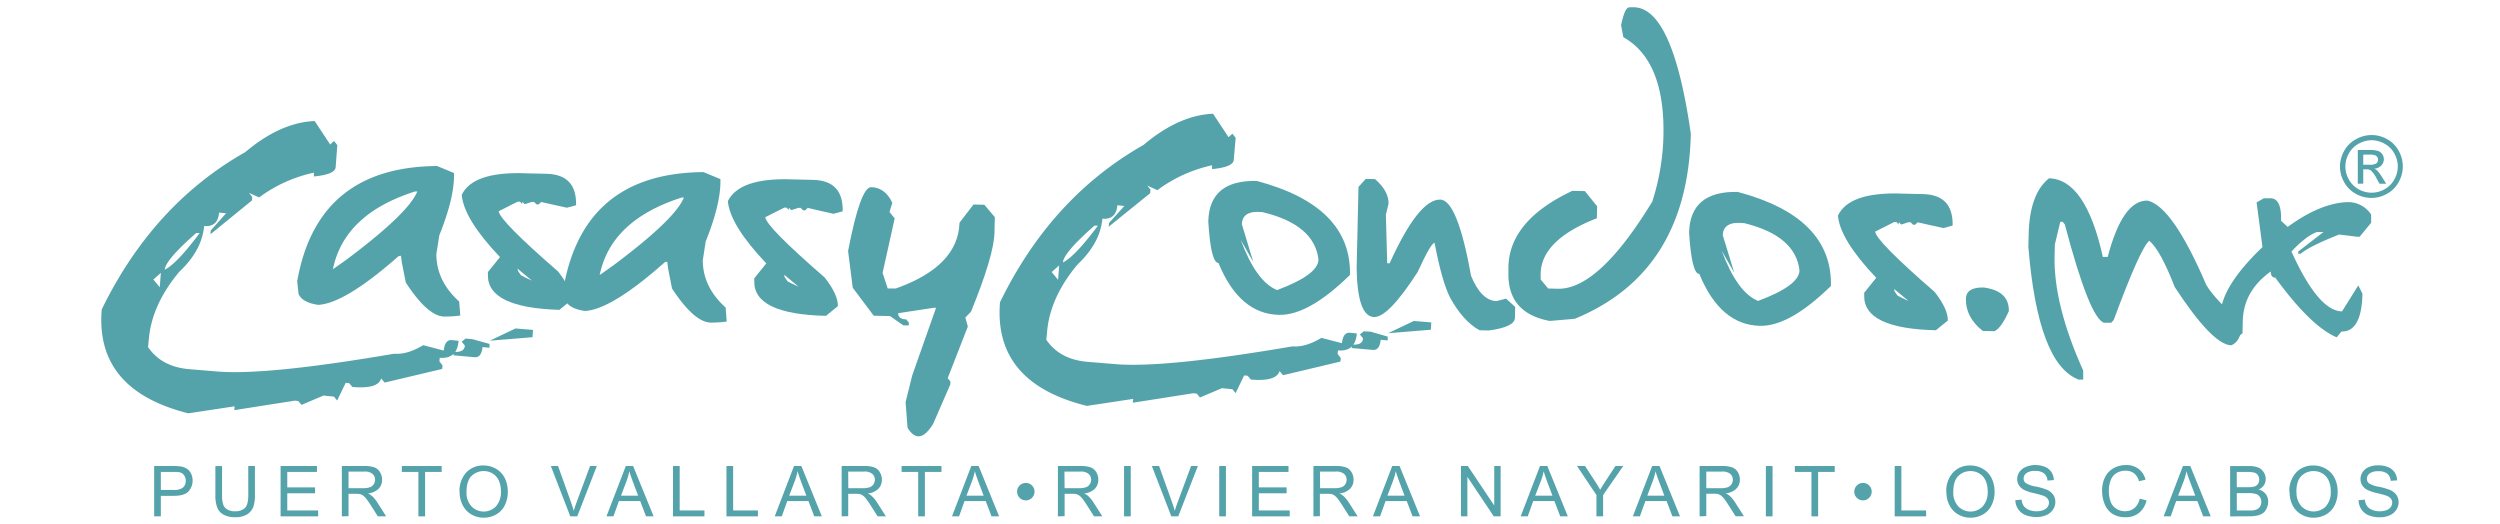 <svg id="Capa_1" data-name="Capa 1" xmlns="http://www.w3.org/2000/svg" viewBox="0 0 715 150"><defs><style>.cls-1{fill:#54a3ab;}</style></defs><path class="cls-1" d="M135.08,97,140,98.36l0,1.09-2-.18c-.21,2-.94,3-2.24,2.89l-6.06-.54.1-1c2,.15,3.09-.44,3.14-1.79l-.9-1.1,1.11-.91Zm12.35-3.06,5,.41-.13,2.09-12.22,1Zm-103.57-14,1.83,2.21.31-4.1Zm3.25-2.79c2.36-1.2,5.67-4.7,10-10.51l-1,0C50.25,71.78,47.26,75.27,47.11,77.15ZM90,34.62l4.43,6.7,1.11-1,.93,1.19L96,47.8c-.09,1.4-2.15,2.28-6.22,2.67l0-1.09A40.68,40.68,0,0,0,74.1,56.47l-2.86-1.31.9,1.19-.1,1L60.18,67l.1-1.09L64.66,61l-2-.2c-.22,2.78-1.66,4.07-4.28,3.85q-.63,7-7.14,13.12c-5.29,6.35-8.17,12.81-8.69,19.4l-.21,2.09c2.52,3.71,6.37,5.82,11.61,6.31l8,.66q14,1.23,50.81-5.07c2.46.21,5.23-.6,8.27-2.44l5.88,1.54c.21-2.09,1-3.08,2.25-3l2,.21c-.29,3.52-2.08,5.12-5.39,4.86l-.1,1,.9,1.19-.11,1L110,109.42l-1-1.19c-.57,2.06-3.3,2.87-8.22,2.44l-.91-1.08-1-.1-2.45,5.06-.9-1.11-3-.31-6.29,2.67-.91-1.11-1-.1L67,117.3l.1-1.09-13.25,2q-26.67-6.69-24.76-29.7,14.61-30,41.05-45Q80.25,35,90,34.62Z"/><path class="cls-1" d="M95.21,77l3.72-2.62Q116.85,61,119.35,54.75l-.63,0Q98.44,61.2,95.21,77M125,47.48l4.84,2q.24,6.77-4.2,17.83l-.84,5.36q0,7.68,6.53,13.57l.31,4a33.89,33.89,0,0,1-4.59.3q-4.74-.12-11-9.75l-1.12-5.7-.25-1.94-.64.07Q98.64,86.8,91,87.19c-3-.44-4.88-1.46-5.61-3.1L85,80.45Q90.74,47.74,125,47.48Z"/><path class="cls-1" d="M148.18,77.55l.82,1.18,1.23.64,1.92.89L148,76.83Zm1.41-28,6.68.15c5.8.13,8.63,3.11,8.49,9l-2.64.71-7.36-1.63-.71.67h-.61l-.7-.7-.68,0-2,.64-.7-.7v.69l-.67-.71h-.64l-5.42,2.74q.26,2.72,17,17.25c2.55,3.27,3.82,6,3.77,8.17l-3.41,2.79Q139.34,88,139.54,78.6v-.8L143,73.53c-6.94-7.29-10.57-13.23-10.94-17.8Q135.14,49.19,149.59,49.53Z"/><path class="cls-1" d="M171.46,78.69l3.72-2.62q17.92-13.35,20.42-19.58H195q-20.28,6.45-23.5,22.21M201.2,49.22l4.83,2q.25,6.76-4.2,17.83L201,74.41q0,7.66,6.54,13.56l.3,4a33.64,33.64,0,0,1-4.59.29c-3.16-.07-6.85-3.34-11.05-9.75l-1.12-5.7-.24-1.94-.64.07q-15.31,13.6-22.92,14c-3-.44-4.87-1.46-5.6-3.09l-.48-3.65Q167,49.48,201.2,49.22Z"/><path class="cls-1" d="M224.42,79.29l.83,1.18,1.23.64,1.91.89-4.11-3.43Zm1.41-28,6.68.15c5.81.13,8.63,3.11,8.5,9l-2.64.71L231,59.47l-.7.68-.61,0-.7-.7-.69,0-2,.65-.7-.71,0,.69-.67-.7-.64,0-5.42,2.74q.25,2.71,17,17.25,3.84,4.91,3.77,8.18l-3.41,2.78q-20.72-.47-20.51-9.93l0-.8,3.44-4.27c-6.94-7.29-10.57-13.23-11-17.8Q211.4,50.94,225.83,51.27Z"/><path class="cls-1" d="M392,94.86l4.88,1.41,0,1.09-2-.18c-.2,2-.94,3-2.24,2.89l-6.06-.53.1-1c2,.15,3.09-.43,3.14-1.78l-.9-1.11,1.11-.9Zm12.35-3.06,5,.41-.13,2.09-12.22,1Zm-103.57-14,1.83,2.22.31-4.11ZM304,75.06c2.36-1.19,5.67-4.7,10-10.51l-1,0C307.13,69.7,304.14,73.18,304,75.06Zm42.93-42.53,4.43,6.7,1.11-1,.93,1.19-.54,6.27c-.09,1.41-2.15,2.29-6.21,2.67l0-1.09A40.69,40.69,0,0,0,331,54.39l-2.86-1.32.9,1.19-.1,1-11.86,9.59.1-1.08,4.38-4.86-2-.21c-.22,2.78-1.66,4.07-4.28,3.85q-.63,7-7.14,13.13c-5.29,6.34-8.17,12.8-8.69,19.39l-.21,2.09c2.52,3.72,6.37,5.82,11.61,6.31l8,.66q14,1.23,50.8-5.07c2.46.22,5.24-.6,8.27-2.43l5.88,1.53c.21-2.08.95-3.08,2.25-3l2,.2c-.29,3.52-2.08,5.12-5.39,4.86l-.1,1,.9,1.19-.1,1-16.41,3.9-1-1.19c-.57,2-3.3,2.86-8.22,2.43l-.9-1.08-1-.1-2.45,5.06-.9-1.11-3-.3-6.29,2.66-.91-1.1-1-.11-17.3,2.71.1-1.09-13.25,2Q284.1,109.46,286,86.45q14.61-30,41.05-45Q337.13,32.94,346.92,32.53Z"/><path class="cls-1" d="M361.09,60.67c-3.89-.41-5.85.77-5.91,3.5l3.25,10.73-3.59-6.31q4.46,12,10.41,14.37,11.76-4.39,11.84-8.72-1.15-10-16-13.57m-1.65-8.92q27.09,7.19,26.65,26.88-11.85,11.63-20.31,11.42-11.34-.26-17.3-14.85-2.19,0-2.91-11.86Q345.84,51.44,359.44,51.75Z"/><path class="cls-1" d="M390.6,51.16l2.66.06c2.62,2.29,3.92,4.65,3.87,7.06l-.77,3.12.38,13.9h.69C403,63.06,407.76,57,411.93,57.08q4.89.12,8.81,21.87Q423.68,86,428,86.11l2.74-.7,2.6,2.36-.07,3.13q-.06,2.63-7.48,3.62l-2.63-.06c-3.17-1.72-6-4.88-8.48-9.42-1.5-3-3-8.18-4.39-15.59-.69,0-2.29,2.79-4.86,8.38Q397.09,90.76,393,90.67q-4.8-.11-5-14l.53-23.21Z"/><path class="cls-1" d="M465.93,2.08l1.4,0q11.1.25,16.25,36.17-.9,39.68-33.22,52.93l-7.15.61Q431.14,89.51,431.41,78l0-1.7q.3-13.27,18.29-21.72l3.58.08L456.78,59l-.08,3.42q-15.82,6.15-16.07,15.78l0,1.72,2.14,2.59,2.78.07q11.66.25,27-24.92A66.35,66.35,0,0,0,475.74,39q.5-21.63-11.47-28.37l-.64-3.44c.72-3.4,1.47-5.08,2.3-5.06"/><path class="cls-1" d="M498.64,63.81c-3.89-.41-5.85.77-5.92,3.5L496,78l-3.6-6.31q4.47,12,10.42,14.37c7.84-2.92,11.77-5.83,11.84-8.72q-1.15-10-16-13.57M497,54.89q27.07,7.19,26.65,26.89-11.85,11.61-20.31,11.41Q492,92.94,486,78.34c-1.46,0-2.43-4-2.92-11.86C483.3,58.56,487.92,54.68,497,54.89Z"/><path class="cls-1" d="M541.86,83.36l.83,1.18,1.23.64,1.91.89-4.11-3.43Zm1.41-28,6.68.15c5.81.13,8.63,3.11,8.5,9l-2.64.71-7.37-1.63-.7.68-.61,0-.7-.7-.69,0-2,.65-.7-.71,0,.69-.67-.7-.64,0-5.42,2.74q.25,2.72,17,17.25,3.84,4.91,3.77,8.18l-3.41,2.78q-20.72-.47-20.51-9.93l0-.8,3.44-4.27c-6.94-7.29-10.57-13.23-10.95-17.8Q528.82,55,543.27,55.34Z"/><path class="cls-1" d="M567.37,82.22q7.29,1,7.16,6.76-2.22,4.92-4.11,5.74l-3.34-.07c-3.31-2.62-4.91-5.68-4.83-9.21.06-2.22,1.75-3.3,5.12-3.22"/><path class="cls-1" d="M249.08,53.52c2.71.06,4.74,1.54,6.13,4.49l-.82,2.61,1.49,1.83-3.46,15.6,1.47,4.46,2.3,0c12-4.26,18-10.57,18.23-18.83l4-5.19,3.1.07,3,3.55-.1,4.42c-.1,4.35-2.34,11.91-6.72,22.62l-1.61,1.66.71,2.59-5.77,14.77.77.89,0,.85-4.92,11.32q-4,6.51-7.32,1.13L259,115l1.9-7.64,6.81-19.33-.77,0-10.06,1.54c0,1.14.73,1.74,2.29,1.78l.75.87,0,.84-1.56,0-3.81-2.66-4.67-.11-6-8-1.33-10.51q3.53-18.33,6.62-18.25"/><path class="cls-1" d="M586,51q10.49.24,15.42,22.49l1.38,0q4.27-16.29,11.4-16.12Q621.36,59,631,81.5c1.58,2.69,5,6.32,10.07,10.89l0,.77c-.07,2.88-1,4.77-2.91,5.6Q632.8,98.64,622,82.14c-2.76-7.09-5.18-11.52-7.31-13.29q-2.57,2.13-10.18,22.7l-.7.75-2.1,0q-4.14-1.49-11.16-28.07l-.62-.79h-.69l-1.55,6.49-.08,3.26c-.21,9.24,2.51,20.2,8.19,32.8l0,2.57-1.33,0q-11.64-4.41-14.36-38l.08-3.26C580.32,59.39,582.27,54,586,51"/><path class="cls-1" d="M647.44,56.71l1.94,0c2.12,0,3.13,2.19,3,6.43l1.9,1.76q9.18-6.71,16.87-7.09l.61,0a7.8,7.8,0,0,1,6.39,3.56l0,2.34-3.3,4-.69,0L669,67.07q-8.55,3.38-11,5.5l-.71,0v-.63l7.21-5.56-1.93,0q-3.21,1.25-7.21,5.56,7.68,17,14.46,17.12l4.65-7.43,1.19,2.36c-.16,7.29-2.15,10.91-6,10.82l-1.37,1.66c-5-2.12-10.82-7.83-17.56-17.07-.88,0-1.31-.62-1.29-1.76-5.2,3.73-7.88,8.44-8,14.19l-.08,3.5-1.35,1-1.94,0q-3.15-1.3-3-6.35.18-8,12-19.32l-1.68-12.77Z"/><path class="cls-1" d="M46,140.12h3.72a4,4,0,0,0,2.63-.69,2.47,2.47,0,0,0,.77-1.94,2.53,2.53,0,0,0-.46-1.54,2.13,2.13,0,0,0-1.2-.86,8.7,8.7,0,0,0-1.78-.12H46Zm-1.91,7.56v-14.4h5.44a13.56,13.56,0,0,1,2.19.13,4.39,4.39,0,0,1,1.78.68,3.6,3.6,0,0,1,1.16,1.38,4.7,4.7,0,0,1-.74,5.07c-.78.84-2.19,1.27-4.23,1.27H46v5.87Z"/><path class="cls-1" d="M71,133.28h1.91v8.31a10,10,0,0,1-.49,3.45,4.23,4.23,0,0,1-1.77,2.08,6.31,6.31,0,0,1-3.36.8,6.79,6.79,0,0,1-3.3-.7,4,4,0,0,1-1.84-2,9.83,9.83,0,0,1-.55-3.62v-8.31h1.91v8.31a8.18,8.18,0,0,0,.35,2.77,2.63,2.63,0,0,0,1.2,1.37,4.1,4.1,0,0,0,2.06.48,4,4,0,0,0,3-1c.59-.64.89-1.86.89-3.67Z"/><polygon class="cls-1" points="80.25 147.68 80.25 133.28 90.65 133.28 90.65 134.97 82.16 134.97 82.16 139.39 90.1 139.39 90.1 141.08 82.16 141.08 82.16 145.99 90.99 145.99 90.99 147.68 80.25 147.68"/><path class="cls-1" d="M99.68,139.63h4.09a6.12,6.12,0,0,0,2-.27,2.11,2.11,0,0,0,1.11-.86,2.32,2.32,0,0,0,.39-1.29,2.18,2.18,0,0,0-.74-1.69,3.44,3.44,0,0,0-2.34-.65H99.68Zm-1.91,8.05v-14.4h6.38a8.46,8.46,0,0,1,2.93.39,3.15,3.15,0,0,1,1.6,1.36,4.1,4.1,0,0,1,.6,2.17,3.63,3.63,0,0,1-1,2.59,5,5,0,0,1-3.06,1.33,4.59,4.59,0,0,1,1.15.72,9.42,9.42,0,0,1,1.58,1.92l2.49,3.92h-2.38l-1.9-3c-.56-.87-1-1.53-1.38-2a4.77,4.77,0,0,0-1-1,3,3,0,0,0-.87-.38,6.3,6.3,0,0,0-1.06-.07H99.68v6.4Z"/><polygon class="cls-1" points="119.66 147.68 119.66 134.97 114.92 134.97 114.92 133.28 126.32 133.28 126.32 134.97 121.58 134.97 121.58 147.68 119.66 147.68"/><path class="cls-1" d="M133.42,140.7a5.78,5.78,0,0,0,1.4,4.1,4.89,4.89,0,0,0,7.05,0,6.06,6.06,0,0,0,1.39-4.28,7.51,7.51,0,0,0-.59-3.07,4.59,4.59,0,0,0-1.74-2,4.72,4.72,0,0,0-2.57-.72,4.88,4.88,0,0,0-3.48,1.38q-1.45,1.4-1.46,4.63m-2,0a7.83,7.83,0,0,1,1.93-5.61,6.54,6.54,0,0,1,5-2,6.87,6.87,0,0,1,3.6,1,6.25,6.25,0,0,1,2.44,2.65,8.62,8.62,0,0,1,.84,3.86,8.47,8.47,0,0,1-.88,3.92,6,6,0,0,1-2.51,2.61,7.09,7.09,0,0,1-3.5.89,6.87,6.87,0,0,1-3.64-1,6.4,6.4,0,0,1-2.42-2.68A8.11,8.11,0,0,1,131.45,140.67Z"/><path class="cls-1" d="M163.1,147.68l-5.56-14.4h2.06l3.75,10.46c.29.84.55,1.63.75,2.36.22-.79.48-1.57.77-2.36l3.89-10.46h1.94l-5.61,14.4Z"/><path class="cls-1" d="M177.6,141.77h4.91l-1.51-4c-.45-1.21-.79-2.21-1-3a21.22,21.22,0,0,1-.79,2.77Zm-4.15,5.91,5.53-14.4h2.09l5.87,14.4h-2.17l-1.67-4.37H177l-1.56,4.37Z"/><polygon class="cls-1" points="192.48 147.68 192.48 133.28 194.39 133.28 194.39 145.99 201.47 145.99 201.47 147.68 192.48 147.68"/><polygon class="cls-1" points="207.77 147.68 207.77 133.28 209.68 133.28 209.68 145.99 216.76 145.99 216.76 147.68 207.77 147.68"/><path class="cls-1" d="M225.71,141.77h4.91l-1.5-4c-.45-1.21-.8-2.21-1-3a21.27,21.27,0,0,1-.8,2.77Zm-4.14,5.91,5.52-14.4h2.1l5.86,14.4h-2.17l-1.66-4.37h-6.07l-1.56,4.37Z"/><path class="cls-1" d="M242.62,139.63h4.09a6.12,6.12,0,0,0,2-.27,2.11,2.11,0,0,0,1.11-.86,2.32,2.32,0,0,0,.39-1.29,2.18,2.18,0,0,0-.74-1.69,3.43,3.43,0,0,0-2.33-.65h-4.56Zm-1.91,8.05v-14.4h6.39a8.39,8.39,0,0,1,2.92.39,3.15,3.15,0,0,1,1.6,1.36,4.1,4.1,0,0,1,.6,2.17,3.63,3.63,0,0,1-1,2.59,5,5,0,0,1-3.07,1.33,4.59,4.59,0,0,1,1.15.72,9.42,9.42,0,0,1,1.58,1.92l2.49,3.92H251l-1.9-3c-.56-.87-1-1.53-1.37-2a5,5,0,0,0-1-1,2.88,2.88,0,0,0-.87-.38,6.3,6.3,0,0,0-1.06-.07h-2.21v6.4Z"/><polygon class="cls-1" points="262.61 147.68 262.61 134.97 257.86 134.97 257.86 133.28 269.26 133.28 269.26 134.97 264.52 134.97 264.52 147.68 262.61 147.68"/><path class="cls-1" d="M276.41,141.77h4.91l-1.5-4c-.45-1.21-.8-2.21-1-3a21.27,21.27,0,0,1-.8,2.77Zm-4.14,5.91,5.52-14.4h2.1l5.86,14.4h-2.17l-1.66-4.37h-6.07l-1.56,4.37Z"/><path class="cls-1" d="M290.89,140.61a2.4,2.4,0,0,1,.73-1.76,2.44,2.44,0,0,1,1.76-.73,2.49,2.49,0,0,1,1.76,4.26,2.37,2.37,0,0,1-1.76.73,2.49,2.49,0,0,1-2.49-2.5"/><path class="cls-1" d="M304.47,139.63h4.09a6.12,6.12,0,0,0,2-.27,2.11,2.11,0,0,0,1.11-.86,2.32,2.32,0,0,0,.39-1.29,2.18,2.18,0,0,0-.74-1.69,3.43,3.43,0,0,0-2.33-.65h-4.56Zm-1.91,8.05v-14.4H309a8.39,8.39,0,0,1,2.92.39,3.15,3.15,0,0,1,1.6,1.36,4.1,4.1,0,0,1,.6,2.17,3.63,3.63,0,0,1-1,2.59,5,5,0,0,1-3.07,1.33,4.59,4.59,0,0,1,1.15.72,9.42,9.42,0,0,1,1.58,1.92l2.49,3.92h-2.38l-1.9-3c-.56-.87-1-1.53-1.37-2a5,5,0,0,0-1-1,2.88,2.88,0,0,0-.87-.38,6.3,6.3,0,0,0-1.06-.07h-2.21v6.4Z"/><rect class="cls-1" x="321.48" y="133.28" width="1.91" height="14.4"/><path class="cls-1" d="M335,147.68l-5.57-14.4h2.07l3.74,10.46c.3.84.55,1.63.75,2.36.22-.79.48-1.57.78-2.36l3.88-10.46h1.94l-5.61,14.4Z"/><rect class="cls-1" x="348.7" y="133.28" width="1.91" height="14.4"/><polygon class="cls-1" points="358.11 147.68 358.11 133.28 368.51 133.28 368.51 134.97 360.02 134.97 360.02 139.39 367.97 139.39 367.97 141.08 360.02 141.08 360.02 145.99 368.86 145.99 368.86 147.68 358.11 147.68"/><path class="cls-1" d="M377.55,139.63h4.09a6.12,6.12,0,0,0,2-.27,2.11,2.11,0,0,0,1.11-.86,2.4,2.4,0,0,0,.38-1.29,2.15,2.15,0,0,0-.74-1.69,3.43,3.43,0,0,0-2.33-.65h-4.55Zm-1.91,8.05v-14.4H382a8.5,8.5,0,0,1,2.93.39,3.19,3.19,0,0,1,1.6,1.36,4.09,4.09,0,0,1,.59,2.17,3.63,3.63,0,0,1-1,2.59,5,5,0,0,1-3.06,1.33,4.59,4.59,0,0,1,1.15.72,9.76,9.76,0,0,1,1.58,1.92l2.49,3.92h-2.38l-1.91-3c-.55-.87-1-1.53-1.37-2a4.53,4.53,0,0,0-1-1,2.78,2.78,0,0,0-.87-.38,6.12,6.12,0,0,0-1.06-.07h-2.2v6.4Z"/><path class="cls-1" d="M396.8,141.77h4.9l-1.5-4c-.45-1.21-.79-2.21-1-3a19.81,19.81,0,0,1-.8,2.77Zm-4.15,5.91,5.53-14.4h2.09l5.87,14.4H404l-1.67-4.37h-6.06l-1.57,4.37Z"/><polygon class="cls-1" points="417.84 147.68 417.84 133.28 419.8 133.28 427.35 144.58 427.35 133.28 429.18 133.28 429.18 147.68 427.22 147.68 419.67 136.38 419.67 147.68 417.84 147.68"/><path class="cls-1" d="M439.06,141.77H444l-1.5-4c-.45-1.21-.79-2.21-1-3a19.81,19.81,0,0,1-.8,2.77Zm-4.15,5.91,5.53-14.4h2.09l5.87,14.4h-2.17l-1.67-4.37H438.5l-1.57,4.37Z"/><path class="cls-1" d="M456.58,147.68v-6.1l-5.55-8.3h2.29l2.85,4.36c.53.8,1,1.61,1.47,2.42.44-.76,1-1.6,1.6-2.54l2.78-4.24h2.23l-5.76,8.3v6.1Z"/><path class="cls-1" d="M471.12,141.77H476l-1.5-4c-.46-1.21-.8-2.21-1-3a19.76,19.76,0,0,1-.79,2.77ZM467,147.68l5.52-14.4h2.1l5.86,14.4h-2.17l-1.66-4.37h-6.07L469,147.68Z"/><path class="cls-1" d="M488,139.63h4.09a6.12,6.12,0,0,0,2-.27,2.11,2.11,0,0,0,1.11-.86,2.32,2.32,0,0,0,.39-1.29,2.18,2.18,0,0,0-.74-1.69,3.46,3.46,0,0,0-2.34-.65H488Zm-1.91,8.05v-14.4h6.38a8.46,8.46,0,0,1,2.93.39A3.15,3.15,0,0,1,497,135a4.1,4.1,0,0,1,.6,2.17,3.63,3.63,0,0,1-1,2.59,5,5,0,0,1-3.06,1.33,4.59,4.59,0,0,1,1.15.72,9.42,9.42,0,0,1,1.58,1.92l2.49,3.92h-2.38l-1.9-3c-.56-.87-1-1.53-1.38-2a4.77,4.77,0,0,0-1-1,3,3,0,0,0-.87-.38,6.3,6.3,0,0,0-1.06-.07H488v6.4Z"/><rect class="cls-1" x="505.04" y="133.28" width="1.91" height="14.4"/><polygon class="cls-1" points="518.07 147.68 518.07 134.97 513.32 134.97 513.32 133.28 524.73 133.28 524.73 134.97 519.98 134.97 519.98 147.68 518.07 147.68"/><path class="cls-1" d="M530.32,140.61a2.51,2.51,0,0,1,2.49-2.49,2.45,2.45,0,0,1,1.77.73,2.5,2.5,0,0,1-1.77,4.26,2.36,2.36,0,0,1-1.75-.73,2.42,2.42,0,0,1-.74-1.77"/><polygon class="cls-1" points="541.88 147.68 541.88 133.28 543.79 133.28 543.79 145.99 550.87 145.99 550.87 147.68 541.88 147.68"/><path class="cls-1" d="M558.64,140.7a5.73,5.73,0,0,0,1.4,4.1,4.89,4.89,0,0,0,7.05,0,6.11,6.11,0,0,0,1.39-4.28,7.34,7.34,0,0,0-.6-3.07,4.51,4.51,0,0,0-1.73-2,4.74,4.74,0,0,0-2.57-.72,4.88,4.88,0,0,0-3.48,1.38q-1.46,1.4-1.46,4.63m-2,0a7.79,7.79,0,0,1,1.93-5.61,6.54,6.54,0,0,1,5-2,6.84,6.84,0,0,1,3.59,1,6.22,6.22,0,0,1,2.45,2.65,8.76,8.76,0,0,1,.84,3.86,8.48,8.48,0,0,1-.89,3.92,6,6,0,0,1-2.5,2.61,7.12,7.12,0,0,1-3.5.89,6.87,6.87,0,0,1-3.64-1,6.36,6.36,0,0,1-2.43-2.68A8.1,8.1,0,0,1,556.67,140.67Z"/><path class="cls-1" d="M576.38,143.05l1.79-.16a4.11,4.11,0,0,0,.59,1.79,3.38,3.38,0,0,0,1.45,1.12,5.93,5.93,0,0,0,4.14.11,2.71,2.71,0,0,0,1.24-.9,2.09,2.09,0,0,0,.41-1.23,1.83,1.83,0,0,0-.4-1.18,2.87,2.87,0,0,0-1.29-.85,26.46,26.46,0,0,0-2.57-.7,13.37,13.37,0,0,1-2.78-.9,4,4,0,0,1-1.53-1.34,3.31,3.31,0,0,1-.51-1.8,3.68,3.68,0,0,1,.62-2,3.92,3.92,0,0,1,1.81-1.44A6.79,6.79,0,0,1,582,133a7.33,7.33,0,0,1,2.83.51,4.07,4.07,0,0,1,1.88,1.52,4.34,4.34,0,0,1,.7,2.27l-1.83.14a2.9,2.9,0,0,0-1-2.06,3.93,3.93,0,0,0-2.51-.69,4,4,0,0,0-2.52.63,1.89,1.89,0,0,0-.79,1.53,1.64,1.64,0,0,0,.56,1.28,7.6,7.6,0,0,0,2.87,1,19.25,19.25,0,0,1,3.19.92,4.43,4.43,0,0,1,1.85,1.46,3.58,3.58,0,0,1,.6,2.05,3.91,3.91,0,0,1-.66,2.16,4.35,4.35,0,0,1-1.89,1.58,6.65,6.65,0,0,1-2.77.56,8.26,8.26,0,0,1-3.27-.57,4.59,4.59,0,0,1-2.07-1.71,4.88,4.88,0,0,1-.79-2.59"/><path class="cls-1" d="M612,142.63l1.91.48a6.43,6.43,0,0,1-2.15,3.58,5.93,5.93,0,0,1-3.8,1.23,6.75,6.75,0,0,1-3.78-.95,5.86,5.86,0,0,1-2.22-2.74,9.74,9.74,0,0,1-.76-3.86,8.39,8.39,0,0,1,.86-3.92,5.84,5.84,0,0,1,2.44-2.55A7.13,7.13,0,0,1,608,133a5.85,5.85,0,0,1,3.63,1.1,5.71,5.71,0,0,1,2,3.09l-1.87.44a4.46,4.46,0,0,0-1.45-2.29,3.86,3.86,0,0,0-2.4-.71,4.67,4.67,0,0,0-2.77.79,4.18,4.18,0,0,0-1.56,2.14,8.58,8.58,0,0,0-.45,2.76,9,9,0,0,0,.53,3.21,4,4,0,0,0,1.66,2,4.56,4.56,0,0,0,2.44.68,4.09,4.09,0,0,0,2.7-.92,4.73,4.73,0,0,0,1.5-2.74"/><path class="cls-1" d="M622.94,141.77h4.91l-1.5-4c-.46-1.21-.8-2.21-1-3a19.76,19.76,0,0,1-.79,2.77Zm-4.14,5.91,5.52-14.4h2.1l5.86,14.4h-2.17l-1.67-4.37h-6.06l-1.56,4.37Z"/><path class="cls-1" d="M639.73,146h3.59a7.82,7.82,0,0,0,1.3-.07,3.31,3.31,0,0,0,1.1-.39,2.31,2.31,0,0,0,.73-.81,2.51,2.51,0,0,0,.28-1.21,2.4,2.4,0,0,0-.42-1.41,2.12,2.12,0,0,0-1.14-.84,7.13,7.13,0,0,0-2.11-.24h-3.33Zm0-6.66h3.11a6.94,6.94,0,0,0,1.82-.17,2,2,0,0,0,1.1-.72,2.09,2.09,0,0,0,.37-1.26,2.29,2.29,0,0,0-.35-1.26,1.72,1.72,0,0,0-1-.75,8,8,0,0,0-2.19-.2h-2.88Zm-1.91,8.35v-14.4h5.4a6.76,6.76,0,0,1,2.65.43,3.32,3.32,0,0,1,1.56,1.35A3.51,3.51,0,0,1,648,137a3.28,3.28,0,0,1-.5,1.74A3.64,3.64,0,0,1,646,140a3.77,3.77,0,0,1,2,1.3,3.49,3.49,0,0,1,.7,2.18,4.16,4.16,0,0,1-.43,1.89,3.61,3.61,0,0,1-1,1.34,4.51,4.51,0,0,1-1.58.71,9.65,9.65,0,0,1-2.33.24Z"/><path class="cls-1" d="M656.81,140.7a5.78,5.78,0,0,0,1.4,4.1,4.89,4.89,0,0,0,7,0,6.06,6.06,0,0,0,1.39-4.28,7.34,7.34,0,0,0-.6-3.07,4.51,4.51,0,0,0-1.73-2,4.74,4.74,0,0,0-2.57-.72,4.88,4.88,0,0,0-3.48,1.38q-1.46,1.4-1.46,4.63m-2,0a7.79,7.79,0,0,1,1.93-5.61,6.54,6.54,0,0,1,5-2,6.87,6.87,0,0,1,3.6,1,6.25,6.25,0,0,1,2.44,2.65,8.62,8.62,0,0,1,.84,3.86,8.48,8.48,0,0,1-.89,3.92,6,6,0,0,1-2.5,2.61,7.09,7.09,0,0,1-3.5.89,6.87,6.87,0,0,1-3.64-1,6.33,6.33,0,0,1-2.42-2.68A8.11,8.11,0,0,1,654.84,140.67Z"/><path class="cls-1" d="M674.55,143.05l1.79-.16a4.11,4.11,0,0,0,.6,1.79,3.26,3.26,0,0,0,1.45,1.12,5.38,5.38,0,0,0,2.21.43,5.44,5.44,0,0,0,1.92-.32,2.65,2.65,0,0,0,1.24-.9,2.09,2.09,0,0,0,.41-1.23,1.88,1.88,0,0,0-.39-1.18,2.91,2.91,0,0,0-1.3-.85,26.46,26.46,0,0,0-2.57-.7,13.23,13.23,0,0,1-2.77-.9,3.94,3.94,0,0,1-1.54-1.34,3.39,3.39,0,0,1-.5-1.8,3.68,3.68,0,0,1,.62-2,3.84,3.84,0,0,1,1.8-1.44,6.87,6.87,0,0,1,2.65-.49,7.31,7.31,0,0,1,2.82.51,4.07,4.07,0,0,1,1.88,1.52,4.44,4.44,0,0,1,.71,2.27l-1.83.14a3,3,0,0,0-1-2.06,3.91,3.91,0,0,0-2.51-.69,4.06,4.06,0,0,0-2.52.63,1.89,1.89,0,0,0-.79,1.53,1.67,1.67,0,0,0,.56,1.28,7.68,7.68,0,0,0,2.87,1,19.25,19.25,0,0,1,3.19.92,4.43,4.43,0,0,1,1.85,1.46,3.58,3.58,0,0,1,.6,2.05,3.91,3.91,0,0,1-.66,2.16,4.33,4.33,0,0,1-1.88,1.58,6.73,6.73,0,0,1-2.78.56,8.26,8.26,0,0,1-3.27-.57,4.56,4.56,0,0,1-2.06-1.71,4.8,4.8,0,0,1-.8-2.59"/><path class="cls-1" d="M675.89,47.12h1.89a3.14,3.14,0,0,0,1.85-.4,1.31,1.31,0,0,0,.49-1.07,1.27,1.27,0,0,0-.24-.76,1.36,1.36,0,0,0-.65-.5,5,5,0,0,0-1.57-.17h-1.77Zm-1.56,5.43V42.9h3.32a8.06,8.06,0,0,1,2.46.27,2.42,2.42,0,0,1,1.22.94,2.46,2.46,0,0,1,.45,1.41,2.55,2.55,0,0,1-.76,1.84,3,3,0,0,1-2,.88,2.5,2.5,0,0,1,.82.51,11.05,11.05,0,0,1,1.43,1.91l1.18,1.89h-1.9L679.68,51a7.71,7.71,0,0,0-1.63-2.25,2,2,0,0,0-1.25-.32h-.91v4.09Zm3.94-12.45a7.77,7.77,0,0,0-3.69,1,7.06,7.06,0,0,0-2.8,2.78,7.6,7.6,0,0,0-1,3.75,7.41,7.41,0,0,0,1,3.71,7.05,7.05,0,0,0,2.77,2.78,7.5,7.5,0,0,0,7.45,0,7.05,7.05,0,0,0,2.77-2.78,7.5,7.5,0,0,0,1-3.71,7.6,7.6,0,0,0-1-3.75,6.94,6.94,0,0,0-2.8-2.78A7.72,7.72,0,0,0,678.27,40.1Zm0-1.48a9.15,9.15,0,0,1,4.41,1.16A8.24,8.24,0,0,1,686,43.1a9,9,0,0,1,0,9,8.29,8.29,0,0,1-3.32,3.32,9,9,0,0,1-8.93,0,8.29,8.29,0,0,1-3.32-3.32,9,9,0,0,1-1.19-4.46,9.14,9.14,0,0,1,1.2-4.5,8.32,8.32,0,0,1,3.36-3.32A9.15,9.15,0,0,1,678.27,38.62Z"/></svg>